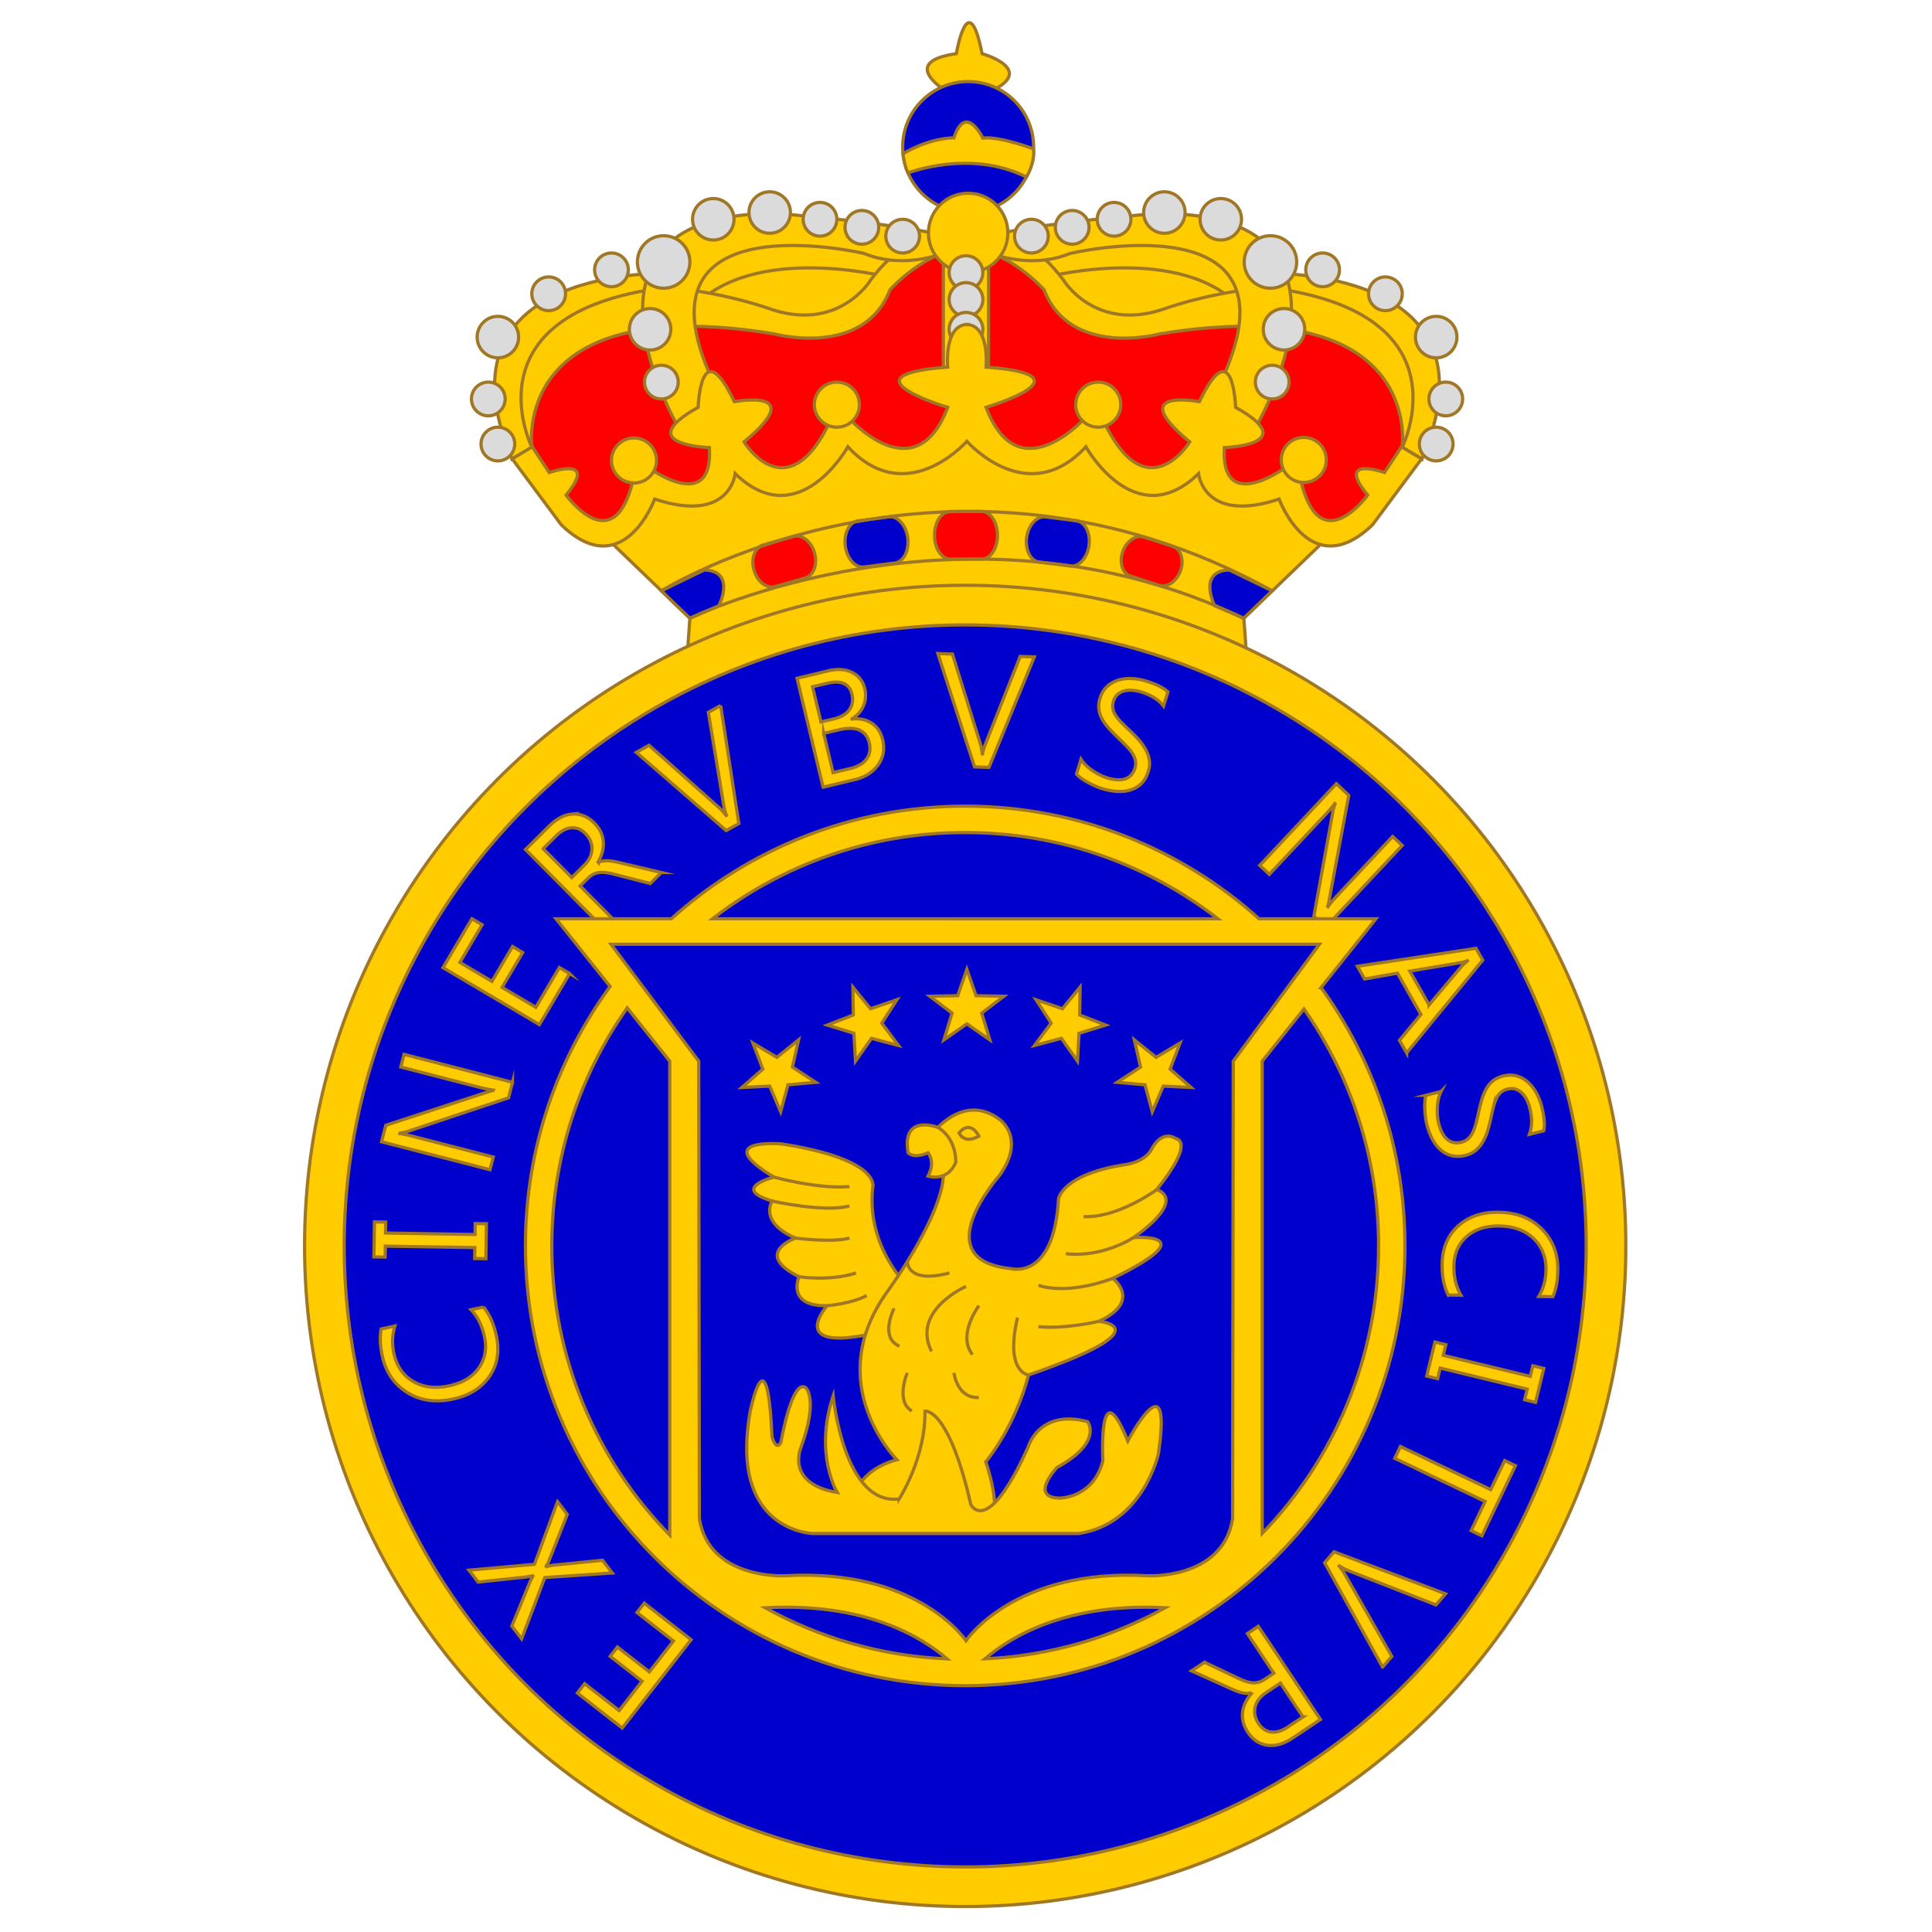 <svg xmlns="http://www.w3.org/2000/svg" xml:space="preserve" width="600px" height="600px" x="0px" y="0px" viewBox="0 0 600 600"><path fill="red" d="M300 73.359v-.024a5.293 5.293 0 0 0-.125.013l-.125-.013v.024c-140.247 13.605-140.688 52.309-140.688 52.309 12.563 48.917 36.069 38.083 36.069 38.083l10.263 9.88c23.097-20.875 91.334-23.516 94.48-23.625 3.146.111 71.383 2.75 94.479 23.625l10.264-9.88s23.507 10.833 36.068-38.083c.003-.001-.438-38.704-140.685-52.309z"/><path fill="#FC0" stroke="#A07724" stroke-miterlimit="10" d="M412.793 166.5s-10.25-4-14.25-16.5c0 0-17.75 12.666-25-7.167 0 0-19 19.728-35.25-7.679 0 0-14.543 17.905-38.021 0-23.479 17.905-38.021 0-38.021 0C246 162.561 227 142.833 227 142.833c-7.25 19.833-25 7.167-25 7.167-4 12.5-14.25 16.5-14.25 16.5l26.5 25.5-1.25 17.5c27.845-22.298 87.271-22 87.271-22s59.427-.298 87.271 22l-1.25-17.5 26.501-25.5z"/><circle cx="299.75" cy="386.93" r="205.167" fill="#FC0" stroke="#A07724" stroke-miterlimit="10"/><circle cx="299.75" cy="386.929" r="192.856" fill="#00C" stroke="#A07724" stroke-miterlimit="10"/><path fill="red" stroke="#A07724" stroke-miterlimit="10" d="M309.773 166.231c0 4.086-2.209 7.399-4.935 7.399h-9.68c-2.725 0-4.934-3.313-4.934-7.399 0-4.085 2.209-7.397 4.934-7.397h9.68c2.726-.001 4.935 3.312 4.935 7.397zM252.952 171.701c1.013 3.568-.292 7.064-2.913 7.809l-9.313 2.642c-2.622.744-5.567-1.547-6.58-5.115-1.013-3.569.291-7.066 2.912-7.811l9.313-2.643c2.621-.743 5.569 1.549 6.581 5.118zM348.67 171.376c-1.163 3.347-.076 6.719 2.424 7.531l8.891 2.881c2.5.812 5.472-1.246 6.634-4.595 1.163-3.348.077-6.719-2.425-7.529l-8.889-2.882c-2.5-.811-5.474 1.245-6.635 4.594z"/><path fill="#00C" stroke="#A07724" stroke-miterlimit="10" d="M281.903 167.05c.51 3.952-1.27 7.436-3.972 7.785l-9.601 1.236c-2.703.349-5.306-2.571-5.816-6.522-.509-3.952 1.27-7.438 3.972-7.785l9.6-1.238c2.703-.349 5.308 2.573 5.817 6.524zM318.834 166.944c-.52 3.883 1.252 7.301 3.952 7.637l9.595 1.191c2.702.336 5.313-2.538 5.83-6.419.518-3.882-1.252-7.301-3.953-7.636l-9.594-1.194c-2.702-.335-5.312 2.54-5.83 6.421zM214.25 192l9-3.875s5.5-10.75-4.5-11.125l-13.355 6.479L214.25 192zM386.236 192l-9-3.875s-5.5-10.75 4.5-11.125l13.354 6.479-8.854 8.521z"/><path fill="none" stroke="#A07724" stroke-miterlimit="10" d="M205.395 183.479s88.956-55.462 189.697 0"/><path fill="none" stroke="#A07724" stroke-miterlimit="10" d="M214.25 192s85.392-41.333 171.986 0"/><path fill="#FC0" stroke="#A07724" stroke-miterlimit="10" d="M284.333 77.333s-52-22.333-76 18c0 0 26 1.5 41 5.417 0 0 16.667 2.166 26-14.792 0 0 2.667-5.958 9-8.625z"/><path fill="none" stroke="#A07724" stroke-miterlimit="10" d="M275.333 85.958s-41.846-10.647-60.256 9.863"/><path fill="#FC0" stroke="#A07724" stroke-miterlimit="10" d="M165.196 138.75s-6.867-48.417 75.125-35.083c0 0 27.878 7.667 36.077-13.667 0 0 11.479-13 24.27-12.667v-5s-15.659-5-30.295 14.667c0 0-10.045 16.667-32.019 8.667 0 0-90.724-32.333-79.307 46.833l6.149-3.75z"/><path fill="#FC0" stroke="#A07724" stroke-miterlimit="10" d="M165.196 138.947s-21.529-43.023 44.138-49.975c0 0 6.333-3.793-1-4.108 0 0-75.241-2.842-49.287 57.637l6.149-3.554z"/><path fill="#FC0" stroke="#A07724" stroke-miterlimit="10" d="M290.226 72.472s7.473-.043 2.457 6.242c0 0-12.016 5.048-24.349 0 0 0-75.26-17.732-46 41.619 0 0 4.666 15-11.667 12.333 0 0-39.667-67.333 31-66.333 0 0 29.785 2.278 48.559 6.139z"/><path fill="#FC0" stroke="#A07724" stroke-miterlimit="10" d="M292.959 75.833H307v44.833h-14.041zM294.415 28.667s-16.082-9.333 2.585-12c0 0 3.667-21.667 8 0 0 0 17.666 5 2 12h-12.585z"/><circle cx="300.667" cy="45.667" r="20.333" fill="#00C" stroke="#A07724" stroke-miterlimit="10"/><circle cx="280.334" cy="73.333" r="5.235" fill="#DBDBDB" stroke="#A07724" stroke-miterlimit="10"/><circle cx="267.663" cy="70.599" r="5.235" fill="#DBDBDB" stroke="#A07724" stroke-miterlimit="10"/><circle cx="254.661" cy="68.099" r="5.235" fill="#DBDBDB" stroke="#A07724" stroke-miterlimit="10"/><circle cx="189.897" cy="83.803" r="5.235" fill="#DBDBDB" stroke="#A07724" stroke-miterlimit="10"/><circle cx="170.397" cy="91.238" r="5.235" fill="#DBDBDB" stroke="#A07724" stroke-miterlimit="10"/><circle cx="151.647" cy="123.901" r="5.235" fill="#DBDBDB" stroke="#A07724" stroke-miterlimit="10"/><circle cx="154.622" cy="137.901" r="5.235" fill="#DBDBDB" stroke="#A07724" stroke-miterlimit="10"/><circle cx="205.395" cy="118.667" r="5.235" fill="#DBDBDB" stroke="#A07724" stroke-miterlimit="10"/><circle cx="239.038" cy="66" r="6.44" fill="#DBDBDB" stroke="#A07724" stroke-miterlimit="10"/><circle cx="221.518" cy="68.099" r="6.44" fill="#DBDBDB" stroke="#A07724" stroke-miterlimit="10"/><circle cx="154.622" cy="104.69" r="6.44" fill="#DBDBDB" stroke="#A07724" stroke-miterlimit="10"/><circle cx="201.893" cy="102.262" r="6.44" fill="#DBDBDB" stroke="#A07724" stroke-miterlimit="10"/><circle cx="206.098" cy="81.358" r="8.152" fill="#DBDBDB" stroke="#A07724" stroke-miterlimit="10"/><path fill="#FC0" stroke="#A07724" stroke-miterlimit="10" d="M316.313 77.333s52-22.333 76 18c0 0-26 1.5-41 5.417 0 0-16.666 2.166-26-14.792 0 0-2.667-5.958-9-8.625z"/><path fill="none" stroke="#A07724" stroke-miterlimit="10" d="M325.313 85.958s41.847-10.647 60.258 9.863"/><path fill="#FC0" stroke="#A07724" stroke-miterlimit="10" d="M435.451 138.75s6.867-48.417-75.125-35.083c0 0-27.879 7.667-36.077-13.667 0 0-11.479-13-24.27-12.667v-5s15.66-5 30.296 14.667c0 0 10.045 16.667 32.018 8.667 0 0 90.725-32.333 79.307 46.833l-6.149-3.75z"/><path fill="#FC0" stroke="#A07724" stroke-miterlimit="10" d="M435.451 138.947s21.527-43.023-44.139-49.975c0 0-6.334-3.793 1-4.108 0 0 75.24-2.842 49.286 57.637l-6.147-3.554z"/><path fill="#FC0" stroke="#A07724" stroke-miterlimit="10" d="M310.42 72.472s-7.473-.043-2.456 6.242c0 0 12.017 5.048 24.349 0 0 0 75.261-17.732 46 41.619 0 0-4.666 15 11.668 12.333 0 0 39.667-67.333-31-66.333-.001 0-29.788 2.278-48.561 6.139z"/><circle cx="320.313" cy="73.333" r="5.235" fill="#DBDBDB" stroke="#A07724" stroke-miterlimit="10"/><circle cx="332.982" cy="70.599" r="5.235" fill="#DBDBDB" stroke="#A07724" stroke-miterlimit="10"/><circle cx="345.984" cy="68.099" r="5.235" fill="#DBDBDB" stroke="#A07724" stroke-miterlimit="10"/><circle cx="410.75" cy="83.803" r="5.235" fill="#DBDBDB" stroke="#A07724" stroke-miterlimit="10"/><circle cx="430.25" cy="91.238" r="5.235" fill="#DBDBDB" stroke="#A07724" stroke-miterlimit="10"/><circle cx="449" cy="123.901" r="5.235" fill="#DBDBDB" stroke="#A07724" stroke-miterlimit="10"/><circle cx="446.024" cy="137.901" r="5.235" fill="#DBDBDB" stroke="#A07724" stroke-miterlimit="10"/><circle cx="361.607" cy="66" r="6.44" fill="#DBDBDB" stroke="#A07724" stroke-miterlimit="10"/><circle cx="379.129" cy="68.099" r="6.44" fill="#DBDBDB" stroke="#A07724" stroke-miterlimit="10"/><circle cx="446.024" cy="104.69" r="6.44" fill="#DBDBDB" stroke="#A07724" stroke-miterlimit="10"/><circle cx="398.753" cy="102.262" r="6.44" fill="#DBDBDB" stroke="#A07724" stroke-miterlimit="10"/><circle cx="394.548" cy="81.358" r="8.152" fill="#DBDBDB" stroke="#A07724" stroke-miterlimit="10"/><circle cx="300.667" cy="72.333" r="12.333" fill="#FC0" stroke="#A07724" stroke-miterlimit="10"/><circle cx="300" cy="84.667" r="5.235" fill="#DBDBDB" stroke="#A07724" stroke-miterlimit="10"/><circle cx="300" cy="93.015" r="5.235" fill="#DBDBDB" stroke="#A07724" stroke-miterlimit="10"/><circle cx="300" cy="102.262" r="5.235" fill="#DBDBDB" stroke="#A07724" stroke-miterlimit="10"/><path fill="#FC0" stroke="#A07724" stroke-miterlimit="10" d="m435.229 138.75-5.25 8s-15.5-5.5-5.25 7c0 0-14.75 20.5-20.75-4.5l-5.25-3.75s-19.75 14.25-18.5-6.5c0 0 24.5-.75 3.5-12.5 0 0-.75-23.75-11.25-1.75 0 0-23.5-4.5-3 12.5 0 0-13.5 22-27-7l-5-1s-21 24.25-31.25-2.75c0 0 33.75-10 0-12.5 0 0 1.182-12.543-5.666-13.217v-.033c-.102 0-.193.012-.292.017-.098-.005-.191-.017-.292-.017v.033c-6.848.674-5.667 13.217-5.667 13.217-33.75 2.5 0 12.5 0 12.5-10.25 27-31.25 2.75-31.25 2.75l-5 1c-13.5 29-27 7-27 7 20.5-17-3-12.5-3-12.5-10.5-22-11.25 1.75-11.25 1.75-21 11.75 3.5 12.5 3.5 12.5 1.25 20.75-18.5 6.5-18.5 6.5l-5.25 3.75c-6 25-20.75 4.5-20.75 4.5 10.25-12.5-5.25-7-5.25-7l-5.25-8-6.25 3.75 15.25 20.5c19.25 18.5 29-8 29-8 23.5 7.75 25-7.904 25-7.904 19.75 19.096 35-8.346 35-8.346 17.77 19.229 36.01-.645 36.959-1.703.948 1.06 19.188 20.933 36.958 1.703 0 0 15.25 27.441 35 8.346 0 0 1.5 15.654 25 7.904 0 0 9.75 26.5 29.001 8l15.25-20.5-6.251-3.75z"/><circle cx="259.896" cy="125.667" r="7" fill="#FC0" stroke="#A07724" stroke-miterlimit="10"/><circle cx="196.896" cy="143" r="7" fill="#FC0" stroke="#A07724" stroke-miterlimit="10"/><circle cx="341.063" cy="125.667" r="7" fill="#FC0" stroke="#A07724" stroke-miterlimit="10"/><circle cx="404.896" cy="142.833" r="7" fill="#FC0" stroke="#A07724" stroke-miterlimit="10"/><path fill="#FC0" stroke="#A07724" stroke-miterlimit="10" d="M281.99 53.714s19.248-7.521 36.754 1.258c0 0 2.672-4.025 2.256-8.722 0 0-10.527-4-15.764-3.375 0 0-5.361-11.133-8.986-.066 0 0-7.244-.17-15.81 4.948 0 0 .33 3.576 1.55 5.957z"/><g fill="#FC0" stroke="#A07724" stroke-miterlimit="10"><path d="m200.092 497.886 14.535 11.34-21.396 27.426-13.923-10.862 2.268-2.906 10.71 8.354 7.117-9.123-9.907-7.729 2.253-2.889 9.907 7.729 7.49-9.602-11.322-8.832 2.268-2.906zM173.153 466.345l3.026 3.944-5.695 14.456c-.173.438-.466 1-.879 1.685l.059.077c.394-.1 1.016-.229 1.868-.395l15.586-1.562 3.041 3.966-20.963 1.404-7.198 19.032-3.041-3.965 5.375-13.08a24.57 24.57 0 0 1 1.172-2.457l-.059-.077c-1.162.239-2.104.392-2.828.457l-14.126 1.512-2.849-3.714 20.343-1.816 7.168-19.467zM150.152 405.921c1.866 2.229 3.2 5.22 4.001 8.968 1.035 4.839.306 9.046-2.188 12.622-2.493 3.576-6.27 5.903-11.331 6.985-5.439 1.164-10.186.468-14.238-2.09-4.052-2.557-6.616-6.35-7.692-11.378-.689-3.226-.794-5.998-.314-8.315l4.246-.908c-.839 2.727-.945 5.56-.316 8.501.835 3.906 2.817 6.794 5.945 8.663 3.128 1.87 6.875 2.338 11.239 1.403 4.144-.886 7.202-2.726 9.176-5.521 1.974-2.795 2.567-6.034 1.779-9.719-.73-3.416-2.122-6.211-4.174-8.386l3.867-.825zM116.289 379.473l3.493.057-.055 3.396 27.795.451.055-3.396 3.492.056-.176 10.866-3.493-.057.055-3.396-27.795-.45-.055 3.396-3.492-.057.176-10.866zM159.171 336.115l-1.247 4.839-31.315 10.416c-.786.266-1.584.443-2.393.535l-.037.143c.753.06 2.312.395 4.676 1.004l24.335 6.271-1.017 3.946-33.684-8.681 1.32-5.121 30.772-10.056c1.278-.422 2.146-.683 2.606-.78l.024-.095c-1.011-.094-2.684-.44-5.017-1.043l-23.724-6.112 1.017-3.946 33.684 8.68zM176.898 302.345l-9.382 15.869-29.943-17.702 8.987-15.201 3.174 1.876-6.913 11.693 9.96 5.889 6.395-10.815 3.153 1.863-6.395 10.816 10.482 6.196 7.309-12.36 3.173 1.876zM205.399 270.97l-3.445 3.416-11-2.826a21.394 21.394 0 0 0-2.733-.552 8.829 8.829 0 0 0-2.195-.027 5.329 5.329 0 0 0-1.829.567c-.561.295-1.112.71-1.652 1.245l-2.377 2.356 10.418 10.507-2.894 2.869-24.491-24.701 7.373-7.31c1.08-1.07 2.21-1.923 3.39-2.559 1.181-.636 2.38-1.011 3.598-1.125a8.063 8.063 0 0 1 3.617.496c1.193.445 2.336 1.219 3.429 2.321.854.861 1.507 1.779 1.96 2.753.454.975.721 1.979.802 3.015a9.391 9.391 0 0 1-.296 3.146 12.317 12.317 0 0 1-1.352 3.167l.068.069a7.29 7.29 0 0 1 1.7-.438 8.46 8.46 0 0 1 1.698-.026c.594.048 1.229.143 1.902.282.674.142 1.445.315 2.313.524l11.996 2.831zm-36.708-7.396 8.881 8.958 3.927-3.895c.724-.717 1.284-1.49 1.682-2.317a6.544 6.544 0 0 0 .663-2.519 5.99 5.99 0 0 0-.435-2.541c-.333-.842-.865-1.63-1.594-2.365-1.309-1.319-2.759-1.927-4.349-1.819-1.59.107-3.194.964-4.813 2.568l-3.962 3.93zM223.815 219.1l5.633 36.662-3.923 2.179-27.919-24.28 3.965-2.203 21.812 19.433c.701.628 1.404 1.412 2.111 2.352l.084-.048c-.358-.91-.631-1.952-.82-3.125l-4.783-28.837 3.84-2.133zM255.615 244.477l-8.088-33.831 9.625-2.301c2.925-.7 5.416-.538 7.473.483 2.057 1.021 3.359 2.68 3.908 4.977.459 1.919.338 3.71-.361 5.374-.699 1.664-1.89 3.013-3.572 4.046l.023.094c2.344-.276 4.375.147 6.091 1.275 1.716 1.128 2.853 2.854 3.409 5.183.692 2.895.214 5.486-1.434 7.775-1.647 2.29-4.052 3.812-7.213 4.568l-9.861 2.357zm-3.267-31.192 2.611 10.923 4.058-.971c2.17-.519 3.752-1.449 4.745-2.793.992-1.343 1.261-2.966.806-4.868-.786-3.287-3.342-4.414-7.667-3.38l-4.553 1.089zm3.463 14.485 2.911 12.174 5.379-1.285c2.328-.558 4-1.539 5.02-2.946 1.019-1.407 1.298-3.07.84-4.99-.955-3.995-4.154-5.341-9.596-4.041l-4.554 1.088zM321.218 204.003l-14.084 34.314-4.485-.155-11.395-35.203 4.534.158 8.664 27.897c.274.9.475 1.935.596 3.104l.097.003c.164-.966.467-1.998.91-3.1l10.775-27.173 4.388.155zM334.303 240.378l1.416-4.589c.383.626.885 1.236 1.504 1.835a15.934 15.934 0 0 0 2.027 1.653 19.2 19.2 0 0 0 2.264 1.347c.774.392 1.512.694 2.207.91 2.395.738 4.319.848 5.775.323 1.457-.522 2.441-1.62 2.958-3.289.276-.896.319-1.736.131-2.522s-.546-1.562-1.071-2.324-1.188-1.542-1.981-2.338-1.655-1.641-2.581-2.536a53.53 53.53 0 0 1-2.694-2.786 14.747 14.747 0 0 1-2.003-2.802 8.666 8.666 0 0 1-.988-3.009c-.142-1.05-.021-2.193.36-3.431.468-1.514 1.206-2.729 2.218-3.645a8.95 8.95 0 0 1 3.475-1.961c1.305-.394 2.703-.553 4.197-.481 1.491.072 2.957.329 4.395.773 3.275 1.011 5.541 2.142 6.797 3.393l-1.354 4.38c-1.541-1.965-3.852-3.423-6.926-4.371a12.876 12.876 0 0 0-2.632-.521c-.905-.084-1.752-.029-2.54.168-.787.197-1.488.547-2.102 1.052s-1.061 1.213-1.342 2.125c-.263.851-.33 1.634-.205 2.349.127.716.42 1.424.881 2.125s1.061 1.428 1.802 2.181c.74.753 1.603 1.595 2.585 2.524a46.972 46.972 0 0 1 2.813 2.898c.865.979 1.578 1.985 2.139 3.021s.928 2.105 1.104 3.209c.176 1.103.072 2.272-.309 3.509-.506 1.638-1.255 2.926-2.246 3.864a8.259 8.259 0 0 1-3.451 1.968c-1.309.375-2.723.501-4.242.378a21.577 21.577 0 0 1-4.644-.913 19.114 19.114 0 0 1-1.907-.729 27.717 27.717 0 0 1-2.25-1.102 20.392 20.392 0 0 1-2.097-1.308c-.647-.456-1.141-.901-1.483-1.328zM411.693 287.941l-3.646-3.417 5.897-32.472c.145-.817.371-1.602.679-2.356l-.106-.099c-.414.631-1.455 1.838-3.125 3.619l-17.186 18.336-2.975-2.787 23.787-25.38 3.857 3.616-5.952 31.82c-.243 1.324-.433 2.211-.565 2.661l.07.066c.567-.842 1.676-2.142 3.322-3.9l16.754-17.876 2.973 2.787-23.784 25.382zM436.844 327.003l-2.228-3.924 6.657-8.021-7.283-12.824-10.192 1.8-2.24-3.943 36.835-5.579 2.084 3.67-23.633 28.821zm6.956-14.914 10.191-12.065c.334-.395.921-.932 1.762-1.614l-.048-.084c-.938.348-1.705.568-2.301.665l-15.56 2.616 5.956 10.482zM442.876 340.151l4.657-1.174a9.187 9.187 0 0 0-.787 2.237 15.91 15.91 0 0 0-.359 2.592c-.052.889-.043 1.766.025 2.633.068.866.191 1.653.369 2.358.612 2.431 1.521 4.132 2.726 5.104 1.203.972 2.652 1.245 4.347.817.908-.229 1.65-.628 2.225-1.198.573-.569 1.05-1.277 1.429-2.124.378-.846.701-1.815.968-2.908.268-1.093.542-2.267.825-3.521.3-1.326.627-2.576.981-3.749a14.65 14.65 0 0 1 1.353-3.168 8.674 8.674 0 0 1 2.059-2.407c.823-.667 1.862-1.158 3.117-1.476 1.536-.387 2.958-.387 4.266.002a8.936 8.936 0 0 1 3.48 1.948c1.015.911 1.877 2.023 2.593 3.337a17.668 17.668 0 0 1 1.623 4.155c.838 3.324 1.049 5.848.633 7.571l-4.445 1.12c.877-2.339.923-5.069.137-8.189a13.005 13.005 0 0 0-.923-2.52 7.503 7.503 0 0 0-1.463-2.082 5.27 5.27 0 0 0-1.991-1.25c-.75-.261-1.587-.274-2.512-.042-.863.218-1.567.565-2.113 1.046-.547.479-.999 1.098-1.357 1.854-.359.758-.669 1.648-.928 2.674a97.718 97.718 0 0 0-.813 3.52 45.104 45.104 0 0 1-1.017 3.909 16.169 16.169 0 0 1-1.47 3.396 9.975 9.975 0 0 1-2.169 2.61c-.852.723-1.905 1.243-3.159 1.56-1.662.419-3.15.448-4.468.089-1.316-.36-2.476-1.003-3.476-1.927s-1.844-2.065-2.527-3.428a21.655 21.655 0 0 1-1.633-4.441 19.096 19.096 0 0 1-.368-2.009 28.123 28.123 0 0 1-.229-2.494 20.432 20.432 0 0 1 .026-2.471c.058-.789.18-1.441.368-1.954zM449.755 402.18c-1.315-2.593-1.942-5.807-1.881-9.639.08-4.946 1.736-8.884 4.971-11.807 3.233-2.924 7.438-4.343 12.611-4.26 5.562.091 10.029 1.837 13.403 5.239s5.019 7.675 4.936 12.815c-.054 3.299-.575 6.023-1.563 8.175l-4.342-.069c1.432-2.469 2.171-5.205 2.221-8.212.063-3.994-1.218-7.254-3.846-9.779s-6.173-3.823-10.636-3.896c-4.236-.068-7.631 1.036-10.182 3.315-2.554 2.279-3.858 5.303-3.92 9.07-.058 3.493.671 6.528 2.182 9.108l-3.954-.06zM476.883 435.527l-3.396-.821.8-3.301-27.019-6.543-.799 3.301-3.396-.821 2.558-10.563 3.396.822-.801 3.3 27.019 6.543.8-3.301 3.396.822-2.558 10.562zM456.881 475.367l4.332-9.061-28.056-13.413 1.758-3.677 28.056 13.413 4.321-9.038 3.326 1.591-10.41 21.773-3.327-1.588zM429.388 517.742l-18.021-32.42 2.921-3.406 34.617 13.066-2.953 3.443-27.205-10.644c-.875-.346-1.809-.836-2.797-1.471l-.063.073c.651.729 1.271 1.61 1.854 2.645l14.505 25.379-2.858 3.335zM370.035 518.905l4.035-2.691 10.255 4.881c.946.457 1.806.812 2.577 1.064.771.253 1.488.401 2.148.446.662.044 1.297-.024 1.904-.206s1.229-.482 1.859-.905l2.785-1.856-8.213-12.311 3.391-2.261 19.305 28.937-8.637 5.762c-1.264.844-2.536 1.464-3.816 1.861-1.281.396-2.529.535-3.747.414s-2.37-.514-3.455-1.18c-1.086-.666-2.06-1.645-2.921-2.936-.674-1.01-1.14-2.035-1.396-3.077a8.703 8.703 0 0 1-.209-3.111 9.353 9.353 0 0 1 .894-3.031 12.472 12.472 0 0 1 1.933-2.85l-.054-.081a7.32 7.32 0 0 1-1.752.104 8.351 8.351 0 0 1-1.672-.3 15.25 15.25 0 0 1-1.813-.642 79.951 79.951 0 0 1-2.17-.958l-11.231-5.073zm34.611 14.291-7-10.493-4.602 3.069c-.848.565-1.546 1.216-2.095 1.952a6.546 6.546 0 0 0-1.134 2.345c-.205.827-.226 1.688-.06 2.577s.536 1.766 1.11 2.627c1.031 1.547 2.339 2.42 3.92 2.619 1.581.198 3.32-.335 5.217-1.6l4.644-3.096z"/></g><circle cx="395.092" cy="118.667" r="5.235" fill="#DBDBDB" stroke="#A07724" stroke-miterlimit="10"/><path fill="#FC0" stroke="#A07724" stroke-miterlimit="10" d="m410.27 306.691 17.063-21.359h-36.319c-24.188-21.743-56.178-34.978-91.263-34.978-35.084 0-67.075 13.234-91.264 34.978h-35.82l16.802 21.033c-16.528 22.586-26.293 50.434-26.293 80.564 0 75.429 61.147 136.574 136.575 136.574 75.429 0 136.574-61.146 136.574-136.574-.001-29.986-9.672-57.709-26.055-80.238zm-110.52-48.142c29.559 0 56.779 9.996 78.479 26.783H221.272c21.7-16.788 48.92-26.783 78.478-26.783zM361.866 499.3c-16.728 9.266-35.737 14.907-55.979 15.859 8.211-7.05 25.627-17.419 55.979-15.859zm-67.731 15.88c-20.421-.879-39.604-6.527-56.467-15.861 30.673-1.693 48.226 8.774 56.467 15.861zM171.37 386.93c0-27.521 8.665-53.02 23.409-73.918L208 329.563v147.15c-22.657-23.15-36.63-54.832-36.63-89.783zM392 476.2V329.563l12.954-16.216c14.601 20.838 23.175 46.207 23.175 73.583 0 34.692-13.768 66.168-36.129 89.27z"/><path fill="#00C" stroke="#A07724" stroke-miterlimit="10" d="M300 293.25H189.75L217 329.563l.2 142.089c3 18.939 26.4 17.72 26.4 17.72 41.387-2.441 56.39 20.146 56.399 20.16.01-.014 15.013-22.603 56.399-20.16 0 0 23.398 1.221 26.399-17.72l.2-142.089 26.75-36.313H300z"/><g stroke="#A07724" stroke-miterlimit="10"><path fill="#FC0" d="M281.756 399.25S269.117 387.25 271 369c0 0 3.497-8.75-28.239-13.75 0 0-22.591-1.892-2.42 10.305 0 0-13.716 3.445-.538 7.445 0 0-4.303 6.5 7.261 11.5 0 0-13.447 4.75 1.076 12 0 0-4.076 9.25 8.72 9 0 0-13.023 14.75 14.947 8.5 0 0 12.368-1.5 9.949-14.75z"/><path fill="#FC0" d="M289.288 352.336s9.683-13.334 21.157-4.667c0 0 8.248 5.666 0 17.333 0 0-23.507 26.333 3.664 29 0 0 13.188 3.668 14.623-21.666 0 0 1.076-7.667 20.799-10.667 0 0 6.097-.667 8.248-5 0 0 2.869-6 7.529-3 0 0 6.096.59-6.097 15.795 0 0 10.041 2.539-7.172 14.872 0 0 22.948-1.668-6.455 12.666 0 0 9.323 7.001-4.303 13.334 0 0 20.798 1.999-21.874 16.666 0 0-3.227 14.332-13.268 26.999 0 0 4.66 13 1.793 18h-44.106s-1.435-14.335 14.702-18.667c0 0-23.667-23.666-2.869-52.333 0 0 18.993-25.939 17.212-38.333.003 0-6.094-4.664-3.583-10.332z"/><path fill="#FC0" d="M291.258 350.11s-11.383-4.359-9.231 7.891c0 0 1.614 2 6.186 0 0 0 2.421 2.75 0 7.25 0 0 5.917 2 8.606-4.25-.001-.001.443-7.28-5.561-10.891zM279.25 465.5s8.25-12.75 8-27.25c0 0 7.25-1.5 14.25 29 0 0 5.002 10.469 17.75-17.75 0 0 3.25-12 18.5-8 0 0 5 6.25-9.5 14.25 0 0-8.75 9.25.75 9.5 0 0 10.5.137 13.5-11.558 0 0-1.5-28.942 7.75-6.192 0 0 14-26.5 9.5 4 0 0-4.75 21.75-24.75 24.75h-82.5s-26.25-.5-19.5-38c0 0 5.25-25.75 6.75 8 0 0 1.25 4.5 2.75 1.75 0 0 3.5-20.25 7.75-17 0 0 4 3.5-1.5 18.5 0 0-4.997 11.25 11.251 14 0 0-7.277-11.997-1.251-30 0 0 3.25 34.25 20.5 32zM297.833 351.832s1.5 3.666 6.167 1c0 0-2.5-5.334-6.167-1z"/><path fill="none" d="M240.34 365.555s13.584 3.784 23.455 2.95M247.063 384.5s11.361 1.494 16.732 0M239.802 373s16.289 3.672 23.993 1.505M248.14 396.5s9.527 1.505 17.694-1.162M256.859 405.5s7.807-.662 12.307-3.162M359.213 369.464s-12.046 8.874-22.713 8.374M352.041 384.336s-9.541 6.335-21.041 5.002M345.586 397.002s-13.253 5.335-23.086 2.169M341.283 410.336s-10.45 2.503-18.783 1.669M319.409 427.002S312 426.337 316 409.171M300 399.505s-17.085 7.499-10.709 20.166M304 405.5s-6.833 9.004-2 15.171M281.756 426.342s-3.756 8.834 1.411 11.834M296.266 426.342s.901 8 7.734 7.667M281.802 391.775s-.302 7.066 13.032 3.563M277.667 406.336s-4.666 9 1.667 11.75"/><path fill="#FC0" d="m300.271 301.023 2.846 8.192 8.668.176-6.909 5.238 2.513 8.298-7.118-4.952-7.117 4.952 2.511-8.298-6.909-5.238 8.668-.176zM264.868 306.546l5.477 6.724 8.205-2.8-4.7 7.286 5.197 6.938-8.381-2.219-4.994 7.088-.479-8.657-8.284-2.559 8.085-3.13zM233.82 323.919l7.446 4.445 6.752-5.437-1.925 8.454 7.257 4.741-8.635.781-2.268 8.369-3.41-7.97-8.661.427 6.528-5.706zM335.43 306.546l-5.477 6.724-8.205-2.8 4.7 7.286-5.197 6.938 8.381-2.219 4.994 7.088.478-8.657 8.285-2.559-8.084-3.13zM366.479 323.919l-7.448 4.445-6.752-5.437 1.926 8.454-7.258 4.741 8.635.781 2.27 8.369 3.41-7.97 8.66.427-6.527-5.706z"/></g></svg>
